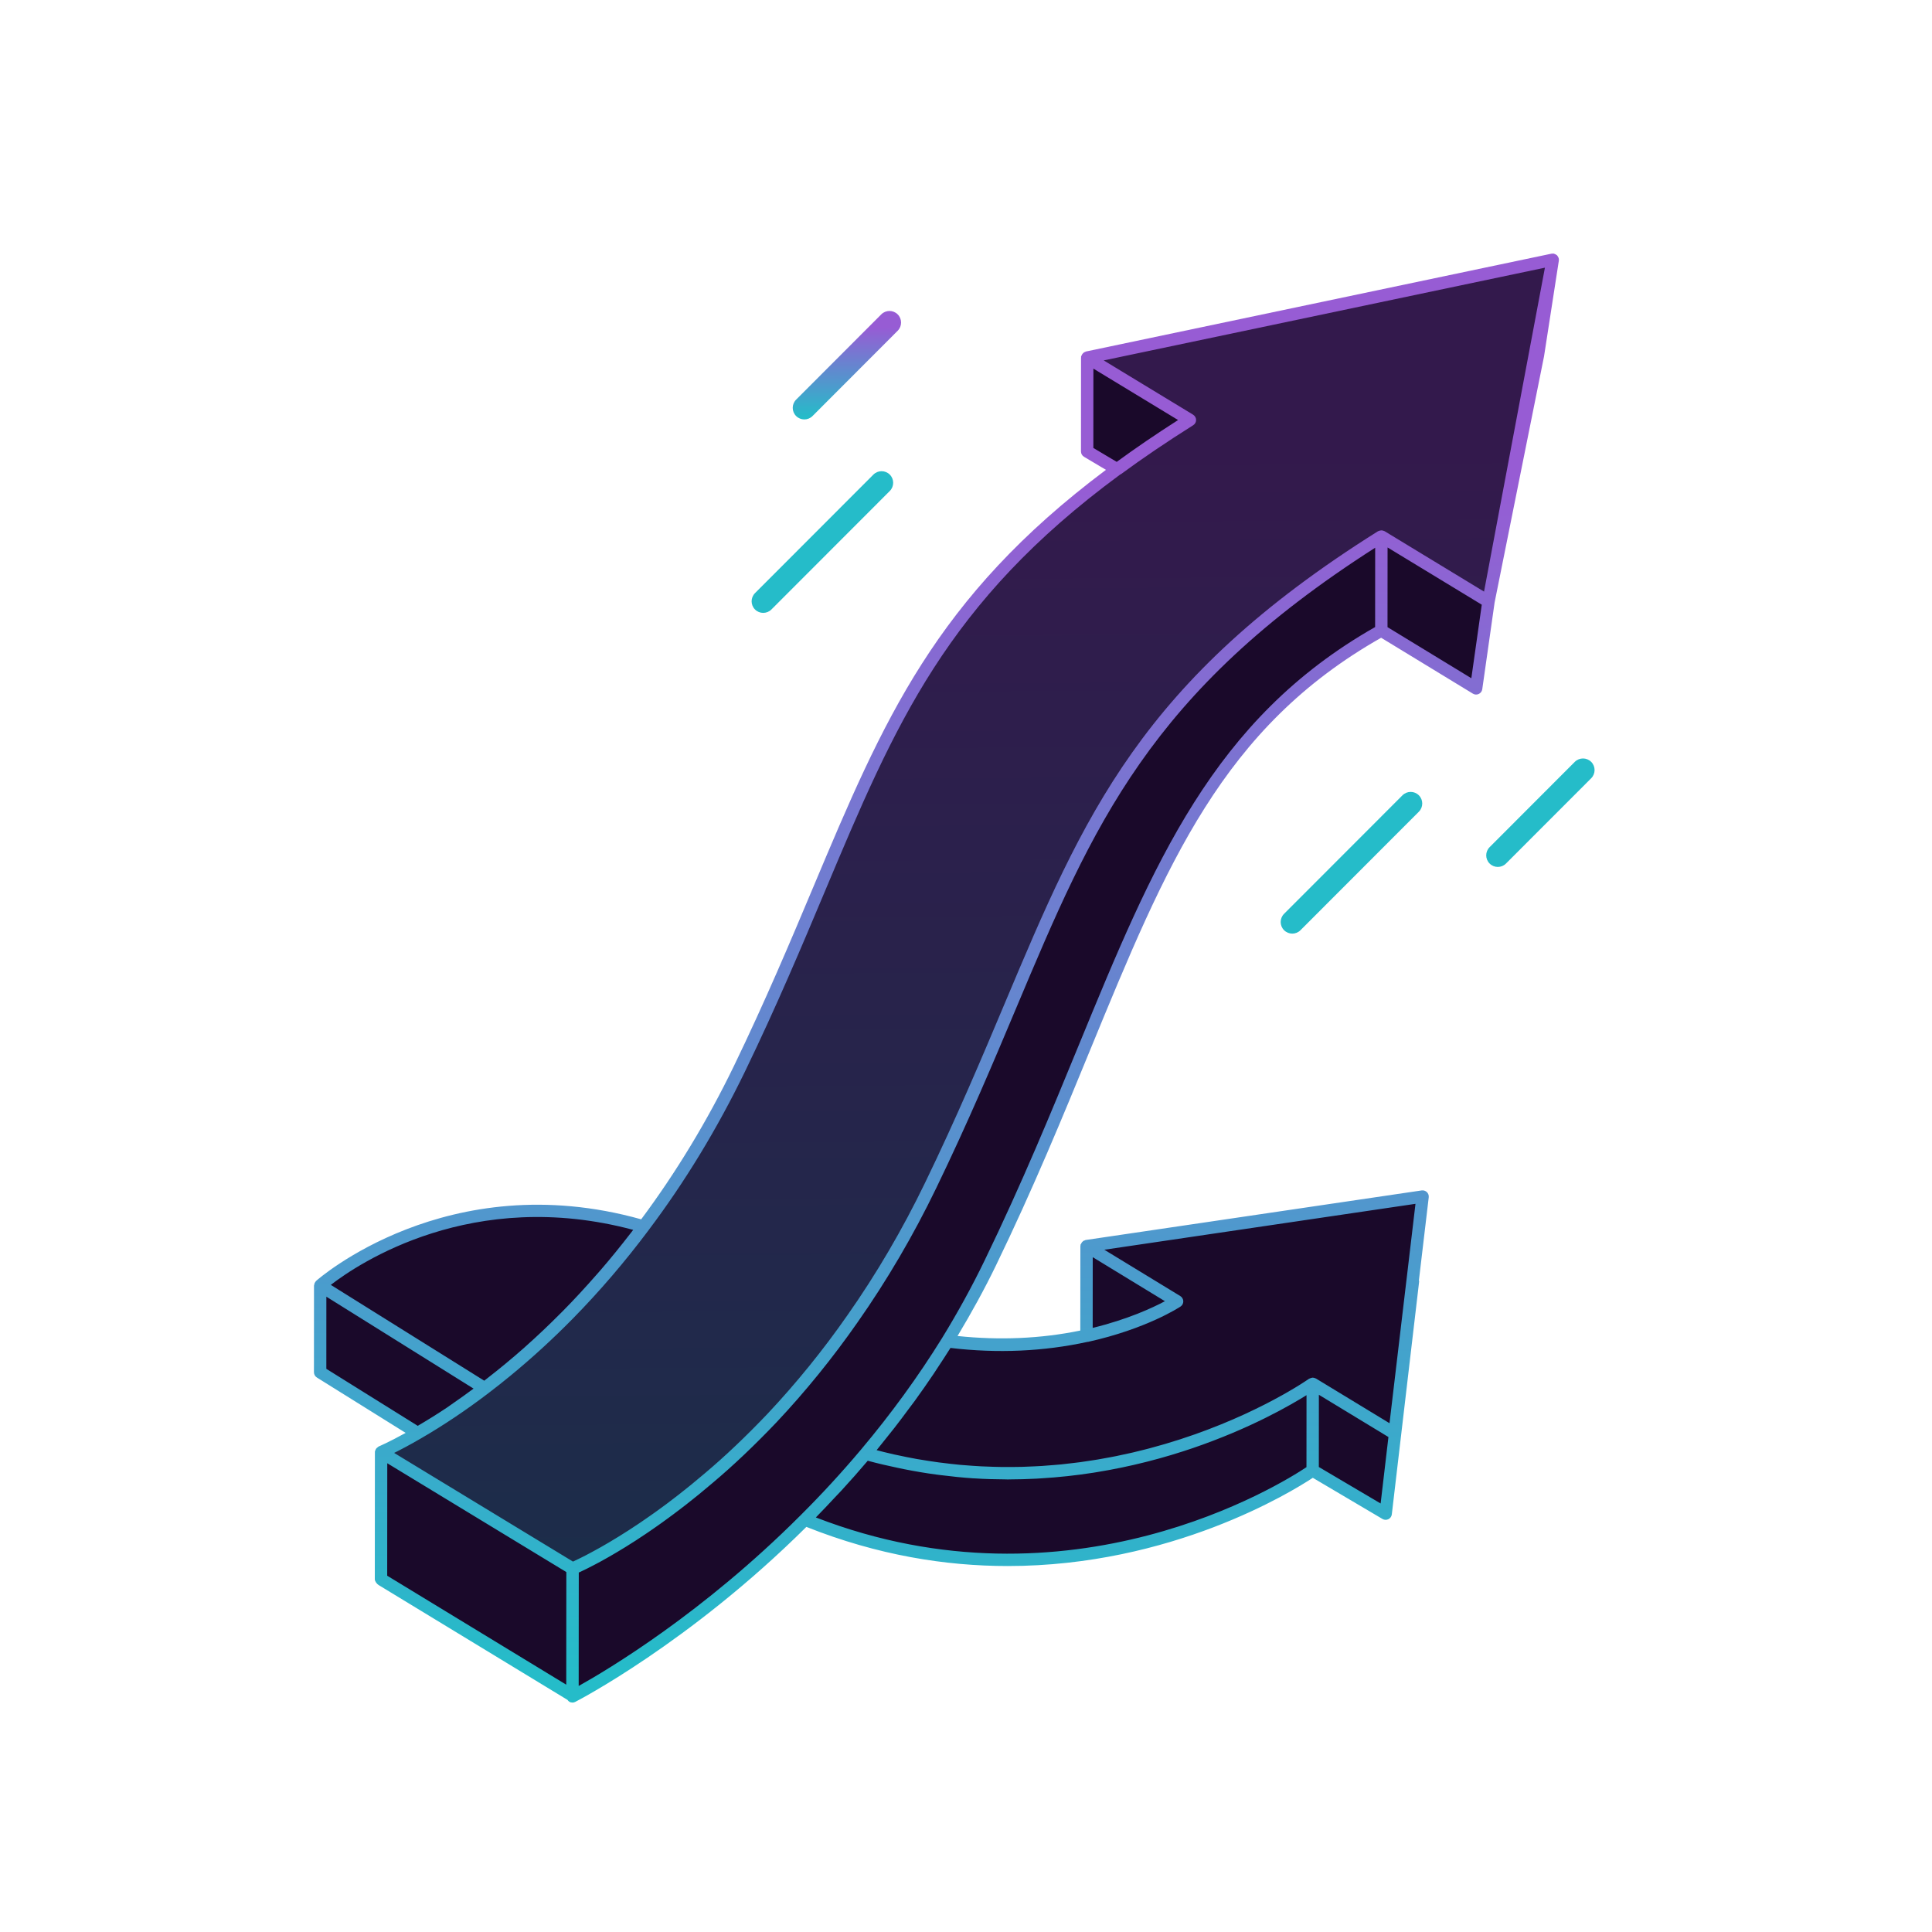 <svg width="80" height="80" viewBox="0 0 80 80" fill="none" xmlns="http://www.w3.org/2000/svg">
<path d="M23.727 64.966V70.228L15.831 65.436L15.795 65.41V60.155L20.114 62.772L23.727 64.966Z" fill="#1A092A"/>
<path d="M61.623 24.889L61.115 28.486L57.184 26.096C48.037 31.219 46.889 40.154 41.014 52.296C40.464 53.435 39.865 54.516 39.237 55.541C38.184 57.242 37.036 58.797 35.857 60.199C35.026 61.187 34.182 62.099 33.345 62.933C28.427 67.864 23.725 70.257 23.725 70.257V64.963C23.725 64.963 26.184 63.938 29.366 61.209C30.198 60.509 31.071 59.681 31.975 58.73C33.075 57.559 34.206 56.197 35.307 54.617C36.438 53.004 37.538 51.168 38.543 49.083C44.418 36.942 44.615 30.097 57.184 22.198L61.623 24.889Z" fill="#1A092A"/>
<path d="M64.273 10.734L61.623 24.889L57.184 22.198C44.615 30.097 44.418 36.942 38.543 49.084C37.538 51.168 36.438 53.004 35.307 54.617C34.206 56.197 33.075 57.559 31.975 58.73C31.071 59.681 30.198 60.509 29.366 61.209C26.184 63.938 23.725 64.963 23.725 64.963L20.112 62.769L15.793 60.152C15.793 60.152 16.361 59.916 17.312 59.361C18.042 58.938 18.993 58.332 20.082 57.501C22.014 56.027 24.377 53.851 26.662 50.792C28.044 48.953 29.396 46.794 30.617 44.272C35.971 33.186 36.605 26.516 46.237 19.422L46.243 19.422C47.158 18.747 48.157 18.07 49.252 17.38L44.998 14.801L64.273 10.734Z" fill="#1A092A"/>
<path d="M64.273 10.734L61.623 24.889L57.184 22.198C44.615 30.097 44.418 36.942 38.543 49.084C37.538 51.168 36.438 53.004 35.307 54.617C34.206 56.197 33.075 57.559 31.975 58.73C31.071 59.681 30.198 60.509 29.366 61.209C26.184 63.938 23.725 64.963 23.725 64.963L20.112 62.769L15.793 60.152C15.793 60.152 16.361 59.916 17.312 59.361C18.042 58.938 18.993 58.332 20.082 57.501C22.014 56.027 24.377 53.851 26.662 50.792C28.044 48.953 29.396 46.794 30.617 44.272C35.971 33.186 36.605 26.516 46.237 19.422L46.243 19.422C47.158 18.747 48.157 18.07 49.252 17.38L44.998 14.801L64.273 10.734Z" fill="url(#paint0_linear_2500_36540)" fill-opacity="0.2"/>
<path d="M49.254 17.383C48.16 18.073 47.161 18.75 46.245 19.425L46.239 19.425L45.001 18.69V14.804L49.254 17.383Z" fill="#1A092A"/>
<path d="M13.268 53.254L20.082 57.501C18.993 58.332 18.042 58.937 17.312 59.361L13.268 56.844V53.254Z" fill="#1A092A"/>
<path d="M58.519 53.023L57.394 62.662L54.367 60.876C54.367 60.876 44.956 67.647 33.345 62.933C34.182 62.099 35.026 61.187 35.857 60.199C46.285 63.101 54.367 57.286 54.367 57.286L57.759 59.342L58.501 53.029L58.519 53.023Z" fill="#1A092A"/>
<path d="M26.663 50.792C24.377 53.851 22.014 56.027 20.082 57.501L13.268 53.254C13.268 53.254 18.568 48.441 26.663 50.792Z" fill="#1A092A"/>
<path d="M58.913 49.53L58.501 53.029L57.759 59.342L54.367 57.286C54.367 57.286 46.285 63.101 35.857 60.199C37.036 58.797 38.184 57.242 39.237 55.541C41.523 55.83 43.473 55.643 44.998 55.306L45.004 55.306C47.397 54.775 48.749 53.877 48.749 53.877L44.998 51.594L58.913 49.53Z" fill="#1A092A"/>
<path d="M48.752 53.88C48.752 53.88 47.4 54.778 45.007 55.309L45.001 55.309V51.596L48.752 53.88Z" fill="#1A092A"/>
<path d="M58.073 32.932C58.26 32.745 58.564 32.744 58.752 32.932C58.939 33.119 58.939 33.423 58.752 33.611L53.85 38.518C53.756 38.612 53.634 38.659 53.511 38.659C53.388 38.659 53.265 38.612 53.171 38.518C52.983 38.331 52.983 38.027 53.171 37.839L58.073 32.932ZM65.209 31.547C65.396 31.36 65.7 31.359 65.888 31.547C66.075 31.734 66.075 32.038 65.888 32.226L62.36 35.757C62.267 35.851 62.144 35.898 62.021 35.898C61.899 35.898 61.775 35.851 61.682 35.757C61.494 35.571 61.494 35.266 61.682 35.079L65.209 31.547ZM36.165 19.652C36.352 19.465 36.656 19.464 36.844 19.652C37.031 19.839 37.031 20.143 36.844 20.331L31.942 25.238C31.849 25.331 31.726 25.378 31.602 25.378C31.48 25.378 31.357 25.331 31.264 25.238C31.076 25.051 31.076 24.747 31.264 24.559L36.165 19.652ZM36.492 13.017C36.679 12.83 36.983 12.829 37.171 13.017C37.358 13.204 37.358 13.508 37.171 13.696L33.645 17.227C33.551 17.321 33.428 17.368 33.305 17.368C33.182 17.367 33.059 17.321 32.966 17.227C32.778 17.04 32.778 16.736 32.966 16.548L36.492 13.017Z" fill="url(#paint1_linear_2500_36540)"/>
<path d="M64.547 10.802L64.548 10.794C64.554 10.756 64.55 10.72 64.54 10.685C64.537 10.676 64.531 10.668 64.528 10.659C64.517 10.633 64.503 10.609 64.484 10.588C64.48 10.583 64.479 10.576 64.475 10.572C64.469 10.567 64.462 10.566 64.456 10.561C64.436 10.544 64.413 10.532 64.388 10.521C64.376 10.517 64.366 10.512 64.355 10.509C64.349 10.507 64.344 10.504 64.338 10.502C64.311 10.498 64.284 10.501 64.257 10.505C64.252 10.506 64.248 10.503 64.243 10.504L44.964 14.556C44.949 14.559 44.939 14.572 44.924 14.578C44.914 14.582 44.903 14.58 44.894 14.585C44.885 14.591 44.881 14.6 44.872 14.606C44.85 14.623 44.831 14.64 44.815 14.662C44.803 14.679 44.796 14.697 44.788 14.716C44.782 14.732 44.767 14.745 44.764 14.763C44.763 14.773 44.769 14.781 44.768 14.791C44.767 14.797 44.763 14.802 44.763 14.809L44.761 18.694C44.761 18.784 44.808 18.868 44.886 18.914L45.795 19.455C38.719 24.758 36.59 29.798 33.675 36.734C32.747 38.94 31.696 41.44 30.384 44.153C29.28 46.429 27.989 48.557 26.55 50.489C18.513 48.24 13.14 52.994 13.087 53.042C13.075 53.052 13.07 53.067 13.061 53.079C13.051 53.093 13.041 53.105 13.033 53.12C13.021 53.144 13.016 53.17 13.012 53.197C13.01 53.209 13.003 53.219 13.002 53.231L13 56.822C13 56.911 13.046 56.993 13.121 57.04L16.797 59.333C16.1 59.719 15.684 59.894 15.68 59.896C15.672 59.899 15.668 59.907 15.661 59.911C15.659 59.912 15.657 59.911 15.655 59.912C15.647 59.916 15.644 59.925 15.637 59.93C15.607 59.95 15.581 59.972 15.563 60.003C15.558 60.011 15.557 60.022 15.553 60.031C15.541 60.058 15.525 60.083 15.523 60.113C15.522 60.118 15.526 60.123 15.526 60.129C15.526 60.131 15.524 60.133 15.524 60.136L15.52 65.391C15.52 65.48 15.603 65.588 15.679 65.634L23.501 70.39C23.52 70.417 23.54 70.444 23.57 70.462C23.61 70.487 23.657 70.5 23.703 70.5C23.743 70.5 23.783 70.491 23.819 70.472C23.866 70.448 28.54 68.044 33.39 63.225C36.345 64.403 39.166 64.846 41.728 64.846C48.504 64.846 53.476 61.776 54.361 61.193L57.247 62.898C57.322 62.941 57.412 62.944 57.491 62.907C57.569 62.868 57.622 62.793 57.632 62.707L58.763 53.069C58.765 53.05 58.756 53.033 58.754 53.015L59.161 49.577C59.17 49.498 59.142 49.418 59.084 49.363C59.027 49.307 58.946 49.282 58.869 49.293L44.953 51.346C44.934 51.348 44.922 51.362 44.905 51.368C44.893 51.373 44.879 51.371 44.867 51.378C44.86 51.382 44.857 51.391 44.85 51.395C44.827 51.411 44.809 51.429 44.792 51.452C44.78 51.469 44.771 51.486 44.763 51.506C44.756 51.521 44.743 51.531 44.739 51.547C44.737 51.558 44.743 51.568 44.742 51.578C44.742 51.586 44.736 51.593 44.736 51.601L44.733 55.095C43.1 55.431 41.393 55.504 39.65 55.321C40.227 54.358 40.765 53.382 41.236 52.409C42.787 49.21 44.034 46.173 45.134 43.494C48.318 35.746 50.623 30.134 57.19 26.408L60.99 28.723C61.064 28.768 61.155 28.773 61.233 28.735C61.31 28.699 61.365 28.625 61.377 28.541L61.888 24.951L63.935 14.756L64.547 10.802ZM45.275 15.264L48.782 17.393C47.855 17.985 47.021 18.555 46.241 19.125L45.273 18.549L45.275 15.264ZM26.22 50.926C26.183 50.974 26.146 51.02 26.11 51.068C25.7 51.598 25.281 52.116 24.849 52.615C24.799 52.673 24.748 52.729 24.698 52.786C24.247 53.3 23.788 53.8 23.315 54.279C23.289 54.306 23.261 54.332 23.235 54.358C22.747 54.85 22.249 55.323 21.739 55.776C21.726 55.788 21.713 55.8 21.7 55.812C21.192 56.261 20.672 56.689 20.144 57.099C20.113 57.123 20.083 57.148 20.052 57.172L13.698 53.204C14.841 52.322 19.555 49.146 26.22 50.926ZM13.514 53.693L19.609 57.499C19.334 57.703 19.059 57.902 18.782 58.092C18.69 58.155 18.598 58.224 18.506 58.286C18.103 58.555 17.7 58.805 17.298 59.041L13.513 56.681L13.514 53.693ZM17.426 59.564C18.358 59.024 19.3 58.393 20.224 57.688C20.529 57.456 20.831 57.217 21.129 56.972C22.024 56.237 22.889 55.445 23.721 54.599C24.829 53.471 25.878 52.247 26.86 50.935C26.86 50.935 26.86 50.934 26.86 50.934C28.361 48.941 29.701 46.735 30.845 44.376C32.163 41.651 33.217 39.145 34.147 36.933C37.069 29.98 39.182 24.954 46.373 19.657C46.382 19.652 46.39 19.647 46.399 19.641C46.403 19.639 46.408 19.64 46.412 19.637C47.317 18.971 48.297 18.307 49.407 17.608C49.483 17.56 49.528 17.478 49.528 17.389C49.526 17.3 49.48 17.218 49.404 17.172C49.403 17.172 49.403 17.17 49.402 17.17L45.703 14.924L63.972 11.084L61.451 24.497L57.331 21.994C57.326 21.991 57.319 21.992 57.314 21.989C57.285 21.975 57.254 21.966 57.221 21.963C57.2 21.961 57.181 21.964 57.161 21.967C57.134 21.971 57.109 21.977 57.086 21.989C57.078 21.993 57.069 21.991 57.062 21.996C47.241 28.157 44.878 33.77 41.608 41.539C40.678 43.749 39.624 46.253 38.307 48.971C37.371 50.908 36.288 52.757 35.086 54.467C34.077 55.914 32.963 57.287 31.776 58.548C30.888 59.48 30.017 60.307 29.185 61.007C29.001 61.164 28.82 61.315 28.641 61.461C28.583 61.509 28.526 61.553 28.469 61.599C28.349 61.696 28.229 61.792 28.111 61.884C28.046 61.935 27.981 61.984 27.916 62.034C27.81 62.116 27.704 62.196 27.601 62.274C27.534 62.323 27.469 62.371 27.404 62.419C27.303 62.493 27.204 62.565 27.106 62.635C27.044 62.679 26.981 62.723 26.92 62.766C26.822 62.836 26.725 62.902 26.63 62.967C26.574 63.005 26.518 63.044 26.463 63.081C26.359 63.151 26.259 63.217 26.16 63.281C26.118 63.308 26.075 63.337 26.034 63.364C25.755 63.543 25.494 63.704 25.256 63.845C25.222 63.865 25.192 63.883 25.159 63.902C25.075 63.951 24.991 64 24.912 64.045C24.877 64.065 24.843 64.083 24.809 64.103C24.737 64.143 24.667 64.182 24.6 64.218C24.57 64.235 24.541 64.251 24.512 64.266C24.445 64.302 24.38 64.337 24.32 64.368C24.299 64.379 24.278 64.39 24.258 64.401C24.19 64.436 24.127 64.468 24.07 64.496C24.061 64.501 24.052 64.505 24.044 64.509C23.907 64.578 23.799 64.629 23.726 64.662L16.32 60.162C16.585 60.032 16.96 59.835 17.426 59.564ZM16.036 60.59L23.451 65.096L23.447 69.759L16.033 65.247L16.036 60.59ZM33.783 62.834C34.051 62.562 34.312 62.282 34.574 62.002C34.661 61.909 34.751 61.819 34.838 61.724C35.211 61.318 35.577 60.905 35.932 60.486C36.356 60.601 36.774 60.697 37.19 60.784C37.275 60.802 37.36 60.82 37.446 60.837C37.889 60.925 38.327 60.999 38.76 61.057C38.83 61.067 38.899 61.075 38.968 61.083C39.42 61.14 39.867 61.186 40.306 61.215C40.313 61.215 40.319 61.215 40.325 61.215C40.773 61.244 41.213 61.256 41.647 61.258C41.676 61.258 41.706 61.261 41.736 61.261C41.753 61.261 41.769 61.259 41.786 61.259C42.168 61.258 42.542 61.247 42.912 61.228C42.971 61.225 43.029 61.221 43.087 61.217C43.841 61.172 44.568 61.092 45.266 60.983C45.313 60.975 45.361 60.968 45.408 60.96C46.115 60.845 46.79 60.704 47.431 60.542C47.46 60.535 47.489 60.528 47.518 60.52C47.84 60.438 48.153 60.352 48.456 60.261C48.47 60.257 48.483 60.253 48.497 60.249C48.803 60.157 49.099 60.062 49.386 59.965C49.389 59.964 49.393 59.962 49.397 59.961C49.684 59.863 49.96 59.763 50.226 59.661C50.247 59.653 50.267 59.645 50.288 59.637C50.813 59.436 51.295 59.231 51.731 59.031C51.75 59.022 51.769 59.014 51.788 59.005C52.219 58.806 52.603 58.614 52.938 58.436C52.953 58.428 52.968 58.42 52.983 58.412C53.146 58.325 53.297 58.242 53.435 58.164C53.447 58.158 53.458 58.152 53.469 58.145C53.6 58.071 53.72 58.001 53.827 57.937C53.834 57.933 53.841 57.929 53.848 57.924C53.942 57.868 54.026 57.817 54.1 57.771L54.098 60.752C53.07 61.437 44.33 66.921 33.783 62.834ZM57.169 62.256L54.61 60.745L54.612 57.755L57.492 59.504L57.169 62.256ZM48.237 53.88C47.73 54.151 46.697 54.632 45.246 54.985L45.248 52.057L48.237 53.88ZM45.042 55.562C45.044 55.562 45.048 55.564 45.051 55.564C47.463 55.03 48.826 54.139 48.883 54.101C48.956 54.053 48.999 53.97 48.998 53.883C48.997 53.838 48.984 53.795 48.962 53.758C48.941 53.721 48.91 53.689 48.872 53.666L45.728 51.749L58.612 49.848L58.238 53.013C58.238 53.014 58.237 53.015 58.237 53.016L57.537 58.932L54.487 57.079C54.482 57.076 54.476 57.078 54.47 57.075C54.436 57.058 54.399 57.046 54.358 57.045C54.339 57.045 54.323 57.052 54.305 57.055C54.28 57.061 54.257 57.068 54.236 57.08C54.226 57.085 54.214 57.083 54.205 57.09C54.201 57.093 54.173 57.112 54.133 57.14C54.121 57.147 54.114 57.153 54.099 57.162C54.089 57.169 54.073 57.179 54.061 57.187C54.036 57.204 54.012 57.22 53.98 57.24C53.965 57.25 53.945 57.263 53.929 57.273C53.893 57.296 53.859 57.318 53.817 57.344C53.803 57.353 53.785 57.364 53.77 57.373C53.719 57.404 53.668 57.436 53.61 57.471C53.599 57.478 53.585 57.486 53.573 57.493C53.507 57.532 53.438 57.573 53.362 57.617C53.351 57.624 53.338 57.631 53.327 57.638C53.248 57.683 53.165 57.73 53.076 57.78C53.061 57.788 53.044 57.797 53.029 57.805C52.94 57.855 52.848 57.905 52.749 57.958C52.735 57.965 52.72 57.973 52.706 57.981C52.603 58.035 52.497 58.091 52.385 58.148C52.37 58.156 52.353 58.164 52.337 58.172C52.224 58.229 52.107 58.288 51.984 58.347C51.967 58.356 51.948 58.365 51.93 58.373C51.807 58.432 51.68 58.493 51.548 58.554C51.527 58.563 51.505 58.573 51.485 58.582C51.353 58.642 51.218 58.703 51.077 58.764C51.053 58.775 51.027 58.785 51.002 58.796C50.863 58.856 50.721 58.916 50.574 58.976C50.545 58.988 50.514 58.999 50.485 59.011C50.339 59.07 50.19 59.129 50.037 59.187C50.004 59.2 49.97 59.212 49.936 59.225C49.784 59.282 49.63 59.339 49.471 59.395C49.431 59.409 49.39 59.423 49.35 59.436C49.194 59.49 49.037 59.544 48.874 59.597C48.828 59.612 48.78 59.626 48.733 59.641C48.574 59.692 48.414 59.742 48.249 59.79C48.196 59.806 48.141 59.821 48.087 59.836C47.925 59.883 47.762 59.929 47.595 59.973C47.536 59.989 47.476 60.004 47.416 60.019C47.251 60.061 47.084 60.103 46.914 60.143C46.849 60.158 46.782 60.172 46.715 60.187C46.548 60.225 46.38 60.261 46.209 60.296C46.135 60.311 46.059 60.325 45.984 60.339C45.818 60.371 45.65 60.402 45.479 60.431C45.398 60.445 45.315 60.457 45.233 60.47C45.065 60.496 44.895 60.522 44.723 60.546C44.636 60.557 44.547 60.568 44.459 60.578C44.289 60.599 44.12 60.619 43.947 60.637C43.852 60.646 43.754 60.654 43.658 60.662C43.489 60.677 43.32 60.691 43.148 60.702C43.046 60.709 42.941 60.713 42.838 60.718C42.669 60.727 42.5 60.734 42.329 60.739C42.22 60.742 42.108 60.743 41.998 60.744C41.829 60.746 41.66 60.747 41.49 60.745C41.374 60.744 41.256 60.74 41.139 60.737C40.971 60.732 40.802 60.727 40.632 60.718C40.51 60.712 40.386 60.703 40.263 60.695C40.094 60.683 39.926 60.671 39.756 60.656C39.628 60.644 39.498 60.629 39.369 60.615C39.201 60.597 39.033 60.577 38.864 60.554C38.73 60.536 38.595 60.516 38.46 60.495C38.292 60.469 38.124 60.443 37.955 60.413C37.816 60.388 37.677 60.36 37.538 60.333C37.369 60.299 37.2 60.265 37.031 60.227C36.888 60.195 36.745 60.161 36.602 60.126C36.501 60.101 36.4 60.074 36.299 60.048C36.433 59.885 36.562 59.719 36.693 59.555C36.808 59.412 36.924 59.27 37.036 59.125C37.232 58.874 37.421 58.62 37.609 58.366C37.696 58.249 37.785 58.134 37.871 58.017C38.141 57.643 38.405 57.267 38.66 56.888C38.701 56.827 38.739 56.765 38.78 56.704C38.976 56.408 39.17 56.113 39.357 55.815C41.31 56.047 43.218 55.961 45.042 55.562ZM44.661 43.299C43.563 45.972 42.319 49 40.774 52.186C40.254 53.262 39.659 54.346 39.009 55.406C38.023 56.997 36.891 58.553 35.647 60.031C34.857 60.969 34.016 61.883 33.147 62.748C29.104 66.795 25.167 69.14 23.962 69.812L23.966 65.116C24.045 65.08 24.153 65.029 24.285 64.964C24.297 64.957 24.311 64.95 24.324 64.944C24.381 64.915 24.442 64.885 24.508 64.85C24.532 64.838 24.558 64.824 24.584 64.811C24.643 64.78 24.704 64.748 24.769 64.713C24.802 64.695 24.836 64.677 24.871 64.658C24.936 64.622 25.003 64.585 25.073 64.546C25.111 64.525 25.147 64.504 25.186 64.482C25.262 64.439 25.341 64.393 25.423 64.345C25.46 64.323 25.496 64.302 25.535 64.279C25.634 64.221 25.737 64.158 25.843 64.093C25.867 64.078 25.89 64.064 25.915 64.049C26.047 63.968 26.183 63.882 26.323 63.791C26.359 63.768 26.396 63.742 26.432 63.719C26.539 63.65 26.646 63.578 26.758 63.503C26.812 63.467 26.867 63.428 26.922 63.391C27.02 63.324 27.118 63.256 27.219 63.185C27.281 63.141 27.345 63.096 27.409 63.05C27.507 62.98 27.606 62.908 27.706 62.834C27.774 62.785 27.842 62.734 27.91 62.683C28.013 62.606 28.117 62.527 28.221 62.447C28.291 62.394 28.36 62.341 28.43 62.286C28.545 62.196 28.662 62.102 28.78 62.007C28.842 61.957 28.902 61.91 28.964 61.859C29.146 61.71 29.329 61.557 29.516 61.398C30.361 60.687 31.246 59.847 32.148 58.9C33.353 57.62 34.482 56.227 35.506 54.76C36.722 53.029 37.82 51.156 38.768 49.195C40.091 46.464 41.148 43.953 42.08 41.738C45.269 34.161 47.591 28.658 56.943 22.68L56.941 25.965C50.22 29.782 47.762 35.752 44.661 43.299ZM60.925 28.084L57.454 25.969L57.456 22.669L61.357 25.039L60.925 28.084Z" fill="url(#paint2_linear_2500_36540)"/>
<defs>
<linearGradient id="paint0_linear_2500_36540" x1="39.825" y1="19.096" x2="40.119" y2="63.776" gradientUnits="userSpaceOnUse">
<stop stop-color="#975CD4"/>
<stop offset="1" stop-color="#25BCC9"/>
</linearGradient>
<linearGradient id="paint1_linear_2500_36540" x1="35.049" y1="13.569" x2="35.071" y2="17.269" gradientUnits="userSpaceOnUse">
<stop stop-color="#975CD4"/>
<stop offset="1" stop-color="#25BCC9"/>
</linearGradient>
<linearGradient id="paint2_linear_2500_36540" x1="38.554" y1="19.752" x2="38.893" y2="69.186" gradientUnits="userSpaceOnUse">
<stop stop-color="#975CD4"/>
<stop offset="1" stop-color="#25BCC9"/>
</linearGradient>
</defs>
</svg>
